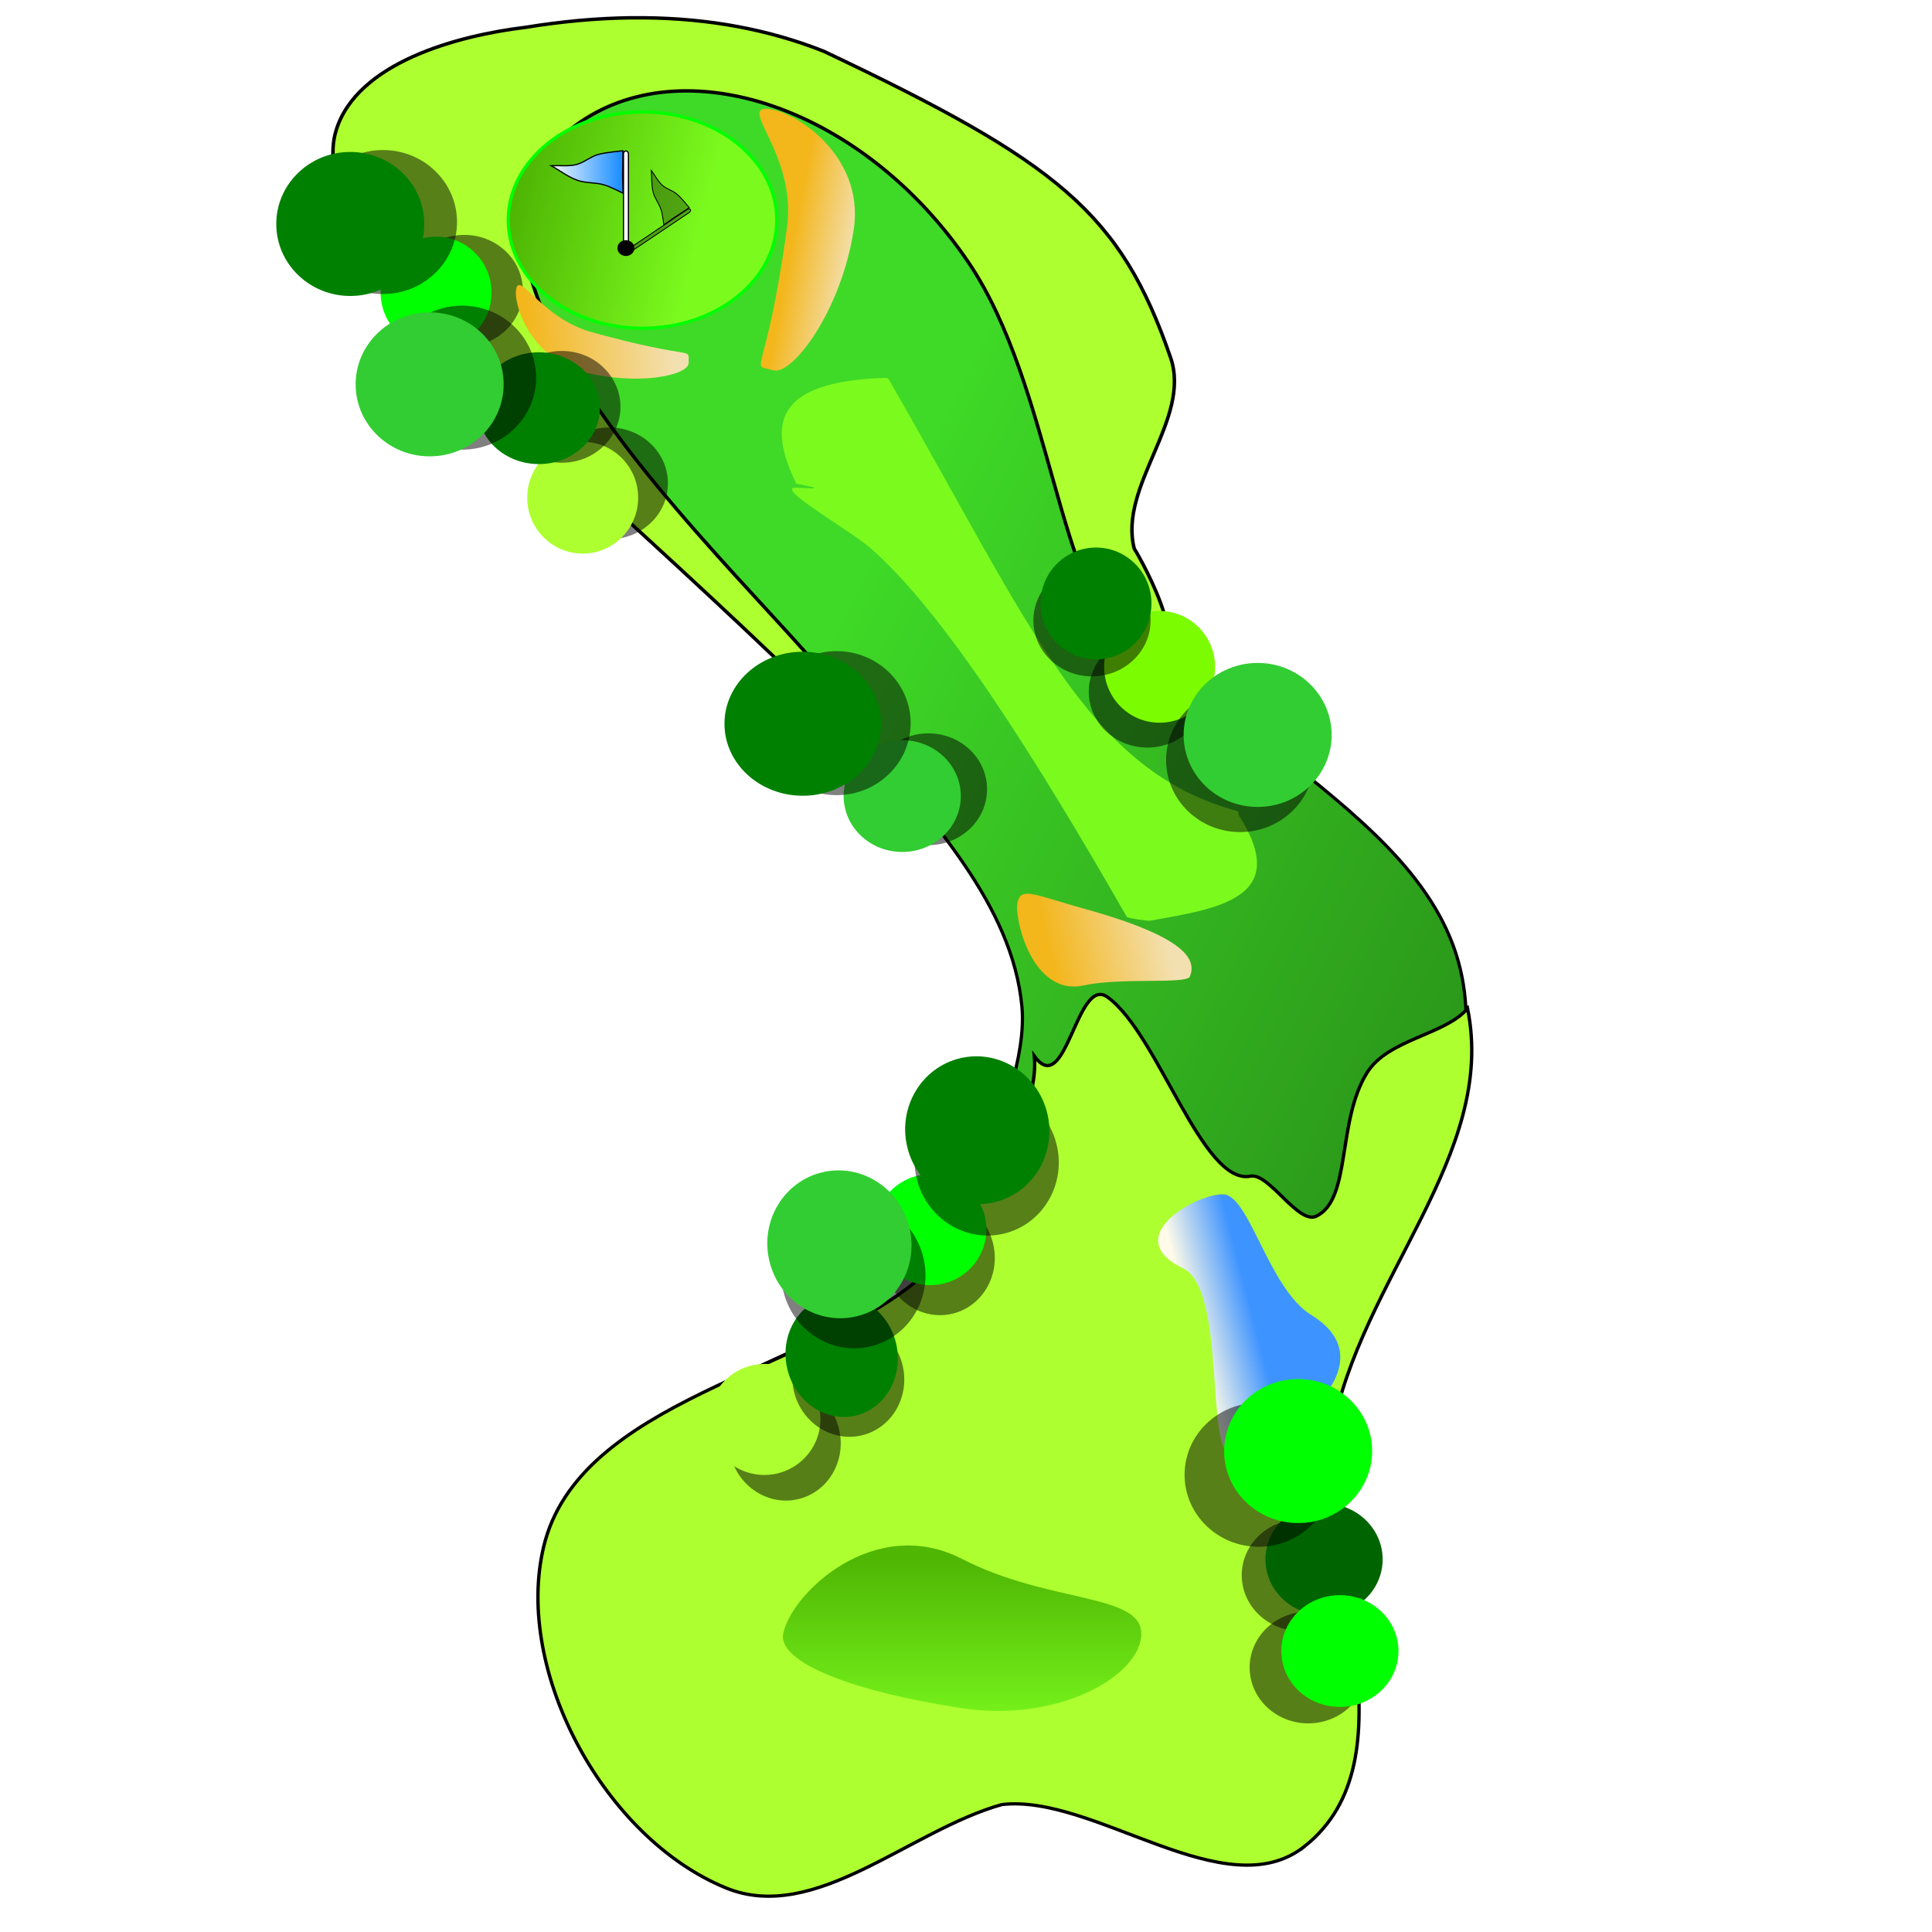 <?xml version="1.0" encoding="UTF-8" standalone="no"?>
<!-- Created with Inkscape (http://www.inkscape.org/) -->

<svg
   xmlns:dc="http://purl.org/dc/elements/1.1/"
   xmlns:cc="http://creativecommons.org/ns#"
   xmlns:rdf="http://www.w3.org/1999/02/22-rdf-syntax-ns#"
   xmlns:svg="http://www.w3.org/2000/svg"
   xmlns="http://www.w3.org/2000/svg"
   xmlns:xlink="http://www.w3.org/1999/xlink"
   xmlns:sodipodi="http://sodipodi.sourceforge.net/DTD/sodipodi-0.dtd"
   xmlns:inkscape="http://www.inkscape.org/namespaces/inkscape"
   width="600"
   height="600"
   id="svg2"
   version="1.1"
   inkscape:version="0.48.5 r10040"
   sodipodi:docname="golf.svg"
   inkscape:export-filename="C:\Users\natandhuw\DarkEvil ink\workinprogress\prototypes\golfleg.png"
   inkscape:export-xdpi="90"
   inkscape:export-ydpi="90">
  <defs
     id="defs4">
    <linearGradient
       id="linearGradient14097">
      <stop
         style="stop-color:#1e90ff;stop-opacity:1;"
         offset="0"
         id="stop14099" />
      <stop
         style="stop-color:#f1f8ff;stop-opacity:1;"
         offset="1"
         id="stop14101" />
    </linearGradient>
    <linearGradient
       id="linearGradient14058">
      <stop
         style="stop-color:#2b981a;stop-opacity:1;"
         offset="0"
         id="stop14060" />
      <stop
         style="stop-color:#3fda27;stop-opacity:1;"
         offset="1"
         id="stop14062" />
    </linearGradient>
    <linearGradient
       id="linearGradient14044">
      <stop
         style="stop-color:#f3b61b;stop-opacity:1;"
         offset="0"
         id="stop14046" />
      <stop
         style="stop-color:#f3e0b0;stop-opacity:1;"
         offset="1"
         id="stop14048" />
    </linearGradient>
    <linearGradient
       id="linearGradient13156">
      <stop
         style="stop-color:#4fb604;stop-opacity:1;"
         offset="0"
         id="stop13158" />
      <stop
         style="stop-color:#7bfa1e;stop-opacity:1;"
         offset="1"
         id="stop13160" />
    </linearGradient>
    <linearGradient
       id="linearGradient13148">
      <stop
         style="stop-color:#1e90ff;stop-opacity:1;"
         offset="0"
         id="stop13150" />
      <stop
         style="stop-color:#1e90ff;stop-opacity:0;"
         offset="1"
         id="stop13152" />
    </linearGradient>
    <linearGradient
       id="linearGradient4292">
      <stop
         style="stop-color:#ff9241;stop-opacity:1;"
         offset="0"
         id="stop4294" />
      <stop
         style="stop-color:#ff1414;stop-opacity:0.982;"
         offset="1"
         id="stop4296" />
    </linearGradient>
    <linearGradient
       id="linearGradient4125">
      <stop
         style="stop-color:#f5eeee;stop-opacity:1;"
         offset="0"
         id="stop4127" />
      <stop
         style="stop-color:#dbdbdb;stop-opacity:1;"
         offset="1"
         id="stop4129" />
    </linearGradient>
    <linearGradient
       id="linearGradient4117">
      <stop
         style="stop-color:#dcdcdc;stop-opacity:1;"
         offset="0"
         id="stop4119" />
      <stop
         style="stop-color:#737373;stop-opacity:1;"
         offset="1"
         id="stop4121" />
    </linearGradient>
    <linearGradient
       id="linearGradient4038">
      <stop
         id="stop4040"
         offset="0"
         style="stop-color:#ff0000;stop-opacity:1;" />
      <stop
         style="stop-color:#44bc30;stop-opacity:1;"
         offset="0.467"
         id="stop4042" />
      <stop
         id="stop4044"
         offset="1"
         style="stop-color:#dcffdb;stop-opacity:1;" />
    </linearGradient>
    <linearGradient
       id="linearGradient3937">
      <stop
         style="stop-color:#3d93ff;stop-opacity:1;"
         offset="0"
         id="stop3939" />
      <stop
         style="stop-color:#fffbe8;stop-opacity:1;"
         offset="1"
         id="stop3941" />
    </linearGradient>
    <linearGradient
       id="linearGradient2989">
      <stop
         style="stop-color:#ff0000;stop-opacity:1;"
         offset="0"
         id="stop2991" />
      <stop
         id="stop3971"
         offset="0.5"
         style="stop-color:#44bc30;stop-opacity:1;" />
      <stop
         style="stop-color:#dcffdb;stop-opacity:1;"
         offset="1"
         id="stop2993" />
    </linearGradient>
    <linearGradient
       inkscape:collect="always"
       xlink:href="#linearGradient2989"
       id="linearGradient2995"
       x1="-236.576"
       y1="818.903"
       x2="-125.413"
       y2="494.507"
       gradientUnits="userSpaceOnUse" />
    <linearGradient
       inkscape:collect="always"
       xlink:href="#linearGradient2989"
       id="linearGradient3019"
       gradientUnits="userSpaceOnUse"
       x1="-236.576"
       y1="818.903"
       x2="-125.413"
       y2="494.507" />
    <linearGradient
       inkscape:collect="always"
       xlink:href="#linearGradient2989"
       id="linearGradient3021"
       gradientUnits="userSpaceOnUse"
       x1="-236.576"
       y1="818.903"
       x2="-125.413"
       y2="494.507" />
    <linearGradient
       inkscape:collect="always"
       xlink:href="#linearGradient2989"
       id="linearGradient3023"
       gradientUnits="userSpaceOnUse"
       x1="-236.576"
       y1="818.903"
       x2="-125.413"
       y2="494.507" />
    <linearGradient
       inkscape:collect="always"
       xlink:href="#linearGradient2989"
       id="linearGradient3025"
       gradientUnits="userSpaceOnUse"
       x1="-236.576"
       y1="818.903"
       x2="-125.413"
       y2="494.507" />
    <linearGradient
       inkscape:collect="always"
       xlink:href="#linearGradient2989"
       id="linearGradient3027"
       gradientUnits="userSpaceOnUse"
       x1="-236.576"
       y1="818.903"
       x2="-125.413"
       y2="494.507" />
    <linearGradient
       inkscape:collect="always"
       xlink:href="#linearGradient2989"
       id="linearGradient3945"
       x1="-169.759"
       y1="971.2"
       x2="-92.812"
       y2="636.547"
       gradientUnits="userSpaceOnUse" />
    <linearGradient
       inkscape:collect="always"
       xlink:href="#linearGradient4038"
       id="linearGradient4036"
       x1="319.217"
       y1="843.085"
       x2="319.795"
       y2="640.383"
       gradientUnits="userSpaceOnUse" />
    <linearGradient
       inkscape:collect="always"
       xlink:href="#linearGradient4117"
       id="linearGradient4123"
       x1="78.138"
       y1="904.771"
       x2="242.765"
       y2="904.771"
       gradientUnits="userSpaceOnUse" />
    <linearGradient
       inkscape:collect="always"
       xlink:href="#linearGradient4117"
       id="linearGradient4288"
       gradientUnits="userSpaceOnUse"
       x1="78.138"
       y1="904.771"
       x2="242.765"
       y2="904.771" />
    <filter
       inkscape:label="Film grain"
       inkscape:menu="Image effects"
       inkscape:menu-tooltip="Adds a small scale graininess"
       color-interpolation-filters="sRGB"
       id="filter12705"
       height="1"
       width="1"
       y="0"
       x="0">
      <feTurbulence
         numOctaves="3"
         seed="0"
         type="turbulence"
         baseFrequency="0.04"
         result="result91"
         id="feTurbulence12707" />
      <feDisplacementMap
         scale="6.6"
         yChannelSelector="G"
         xChannelSelector="R"
         in="SourceGraphic"
         in2="result91"
         id="feDisplacementMap12709"
         result="fbSourceGraphic" />
      <feColorMatrix
         result="fbSourceGraphicAlpha"
         in="fbSourceGraphic"
         values="0 0 0 -1 0 0 0 0 -1 0 0 0 0 -1 0 0 0 0 1 0"
         id="feColorMatrix13099" />
      <feTurbulence
         id="feTurbulence13101"
         type="fractalNoise"
         numOctaves="3"
         baseFrequency="1"
         seed="0"
         result="result0"
         in="fbSourceGraphic" />
      <feColorMatrix
         id="feColorMatrix13103"
         result="result4"
         values="0"
         type="saturate" />
      <feComposite
         id="feComposite13105"
         in2="result4"
         in="fbSourceGraphic"
         operator="arithmetic"
         k1="1.25"
         k2="0.5"
         k3="0.5"
         result="result2" />
      <feBlend
         id="feBlend13107"
         in2="fbSourceGraphic"
         result="result5"
         mode="normal"
         in="result2" />
      <feComposite
         id="feComposite13109"
         in2="fbSourceGraphic"
         in="result5"
         operator="in"
         result="result3" />
    </filter>
    <filter
       inkscape:label="Roughen"
       inkscape:menu="ABCs"
       inkscape:menu-tooltip="Small-scale roughening to edges and content"
       color-interpolation-filters="sRGB"
       id="filter12736">
      <feTurbulence
         numOctaves="3"
         seed="0"
         type="turbulence"
         baseFrequency="0.04"
         result="result91"
         id="feTurbulence12738" />
      <feDisplacementMap
         scale="6.6"
         yChannelSelector="G"
         xChannelSelector="R"
         in="SourceGraphic"
         in2="result91"
         id="feDisplacementMap12740" />
    </filter>
    <filter
       inkscape:label="Roughen"
       inkscape:menu="ABCs"
       inkscape:menu-tooltip="Small-scale roughening to edges and content"
       color-interpolation-filters="sRGB"
       id="filter12742">
      <feTurbulence
         numOctaves="3"
         seed="0"
         type="turbulence"
         baseFrequency="0.04"
         result="result91"
         id="feTurbulence12744" />
      <feDisplacementMap
         scale="6.6"
         yChannelSelector="G"
         xChannelSelector="R"
         in="SourceGraphic"
         in2="result91"
         id="feDisplacementMap12746" />
    </filter>
    <filter
       height="1"
       width="1"
       y="0"
       x="0"
       inkscape:label="Film grain"
       inkscape:menu="Image effects"
       inkscape:menu-tooltip="Adds a small scale graininess"
       color-interpolation-filters="sRGB"
       id="filter12750">
      <feTurbulence
         type="fractalNoise"
         numOctaves="3"
         baseFrequency="1"
         seed="0"
         result="result0"
         id="feTurbulence12752" />
      <feColorMatrix
         result="result4"
         values="0"
         type="saturate"
         id="feColorMatrix12754" />
      <feComposite
         in="SourceGraphic"
         in2="result4"
         operator="arithmetic"
         k1="1.25"
         k2="0.5"
         k3="0.5"
         result="result2"
         id="feComposite12756" />
      <feBlend
         result="result5"
         mode="normal"
         in="result2"
         in2="SourceGraphic"
         id="feBlend12758" />
      <feComposite
         in="result5"
         in2="SourceGraphic"
         operator="in"
         result="fbSourceGraphic"
         id="feComposite12760" />
      <feColorMatrix
         result="fbSourceGraphicAlpha"
         in="fbSourceGraphic"
         values="0 0 0 -1 0 0 0 0 -1 0 0 0 0 -1 0 0 0 0 1 0"
         id="feColorMatrix12768" />
      <feTurbulence
         id="feTurbulence12770"
         type="fractalNoise"
         numOctaves="3"
         baseFrequency="1"
         seed="0"
         result="result0"
         in="fbSourceGraphic" />
      <feColorMatrix
         id="feColorMatrix12772"
         result="result4"
         values="0"
         type="saturate" />
      <feComposite
         id="feComposite12774"
         in2="result4"
         in="fbSourceGraphic"
         operator="arithmetic"
         k1="1.25"
         k2="0.5"
         k3="0.5"
         result="result2" />
      <feBlend
         id="feBlend12776"
         in2="fbSourceGraphic"
         result="result5"
         mode="normal"
         in="result2" />
      <feComposite
         id="feComposite12778"
         in2="fbSourceGraphic"
         in="result5"
         operator="in"
         result="result3" />
    </filter>
    <filter
       height="1"
       width="1"
       y="0"
       x="0"
       inkscape:label="Roughen"
       inkscape:menu="ABCs"
       inkscape:menu-tooltip="Small-scale roughening to edges and content"
       color-interpolation-filters="sRGB"
       id="filter12782">
      <feTurbulence
         type="fractalNoise"
         numOctaves="3"
         baseFrequency="1"
         seed="0"
         result="result0"
         id="feTurbulence12784" />
      <feColorMatrix
         result="result4"
         values="0"
         type="saturate"
         id="feColorMatrix12786" />
      <feComposite
         in="SourceGraphic"
         in2="result4"
         operator="arithmetic"
         k1="1.25"
         k2="0.5"
         k3="0.5"
         result="result2"
         id="feComposite12788" />
      <feBlend
         result="result5"
         mode="normal"
         in="result2"
         in2="SourceGraphic"
         id="feBlend12790" />
      <feComposite
         in="result5"
         in2="SourceGraphic"
         operator="in"
         result="fbSourceGraphic"
         id="feComposite12792" />
      <feColorMatrix
         result="fbSourceGraphicAlpha"
         in="fbSourceGraphic"
         values="0 0 0 -1 0 0 0 0 -1 0 0 0 0 -1 0 0 0 0 1 0"
         id="feColorMatrix12794" />
      <feTurbulence
         id="feTurbulence12796"
         type="fractalNoise"
         numOctaves="3"
         baseFrequency="1"
         seed="0"
         result="result0"
         in="fbSourceGraphic" />
      <feColorMatrix
         id="feColorMatrix12798"
         result="result4"
         values="0"
         type="saturate" />
      <feComposite
         id="feComposite12800"
         in2="result4"
         in="fbSourceGraphic"
         operator="arithmetic"
         k1="1.25"
         k2="0.5"
         k3="0.5"
         result="result2" />
      <feBlend
         id="feBlend12802"
         in2="fbSourceGraphic"
         result="result5"
         mode="normal"
         in="result2" />
      <feComposite
         id="feComposite12804"
         in2="fbSourceGraphic"
         in="result5"
         operator="in"
         result="fbSourceGraphic" />
      <feColorMatrix
         result="fbSourceGraphicAlpha"
         in="fbSourceGraphic"
         values="0 0 0 -1 0 0 0 0 -1 0 0 0 0 -1 0 0 0 0 1 0"
         id="feColorMatrix13120" />
      <feTurbulence
         id="feTurbulence13122"
         numOctaves="3"
         seed="0"
         type="turbulence"
         baseFrequency="0.04"
         result="result91"
         in="fbSourceGraphic" />
      <feDisplacementMap
         id="feDisplacementMap13124"
         in2="result91"
         scale="6.6"
         yChannelSelector="G"
         xChannelSelector="R"
         in="fbSourceGraphic" />
    </filter>
    <filter
       height="1"
       width="1"
       y="0"
       x="0"
       inkscape:label="Roughen"
       inkscape:menu="ABCs"
       inkscape:menu-tooltip="Small-scale roughening to edges and content"
       color-interpolation-filters="sRGB"
       id="filter12913">
      <feTurbulence
         type="fractalNoise"
         numOctaves="3"
         baseFrequency="1"
         seed="0"
         result="result0"
         id="feTurbulence12915" />
      <feColorMatrix
         result="result4"
         values="0"
         type="saturate"
         id="feColorMatrix12917" />
      <feComposite
         in="SourceGraphic"
         in2="result4"
         operator="arithmetic"
         k1="1.25"
         k2="0.5"
         k3="0.5"
         result="result2"
         id="feComposite12919" />
      <feBlend
         result="result5"
         mode="normal"
         in="result2"
         in2="SourceGraphic"
         id="feBlend12921" />
      <feComposite
         in="result5"
         in2="SourceGraphic"
         operator="in"
         result="fbSourceGraphic"
         id="feComposite12923" />
      <feColorMatrix
         result="fbSourceGraphicAlpha"
         in="fbSourceGraphic"
         values="0 0 0 -1 0 0 0 0 -1 0 0 0 0 -1 0 0 0 0 1 0"
         id="feColorMatrix12925" />
      <feTurbulence
         id="feTurbulence12927"
         type="fractalNoise"
         numOctaves="3"
         baseFrequency="1"
         seed="0"
         result="result0"
         in="fbSourceGraphic" />
      <feColorMatrix
         id="feColorMatrix12929"
         result="result4"
         values="0"
         type="saturate" />
      <feComposite
         id="feComposite12931"
         in2="result4"
         in="fbSourceGraphic"
         operator="arithmetic"
         k1="1.25"
         k2="0.5"
         k3="0.5"
         result="result2" />
      <feBlend
         id="feBlend12933"
         in2="fbSourceGraphic"
         result="result5"
         mode="normal"
         in="result2" />
      <feComposite
         id="feComposite12935"
         in2="fbSourceGraphic"
         in="result5"
         operator="in"
         result="fbSourceGraphic" />
      <feColorMatrix
         result="fbSourceGraphicAlpha"
         in="fbSourceGraphic"
         values="0 0 0 -1 0 0 0 0 -1 0 0 0 0 -1 0 0 0 0 1 0"
         id="feColorMatrix13132" />
      <feTurbulence
         id="feTurbulence13134"
         numOctaves="3"
         seed="0"
         type="turbulence"
         baseFrequency="0.04"
         result="result91"
         in="fbSourceGraphic" />
      <feDisplacementMap
         id="feDisplacementMap13136"
         in2="result91"
         scale="6.6"
         yChannelSelector="G"
         xChannelSelector="R"
         in="fbSourceGraphic" />
    </filter>
    <filter
       inkscape:label="Roughen"
       inkscape:menu="ABCs"
       inkscape:menu-tooltip="Small-scale roughening to edges and content"
       color-interpolation-filters="sRGB"
       id="filter13113">
      <feTurbulence
         numOctaves="3"
         seed="0"
         type="turbulence"
         baseFrequency="0.04"
         result="result91"
         id="feTurbulence13115" />
      <feDisplacementMap
         scale="6.6"
         yChannelSelector="G"
         xChannelSelector="R"
         in="SourceGraphic"
         in2="result91"
         id="feDisplacementMap13117" />
    </filter>
    <filter
       inkscape:label="Roughen"
       inkscape:menu="ABCs"
       inkscape:menu-tooltip="Small-scale roughening to edges and content"
       color-interpolation-filters="sRGB"
       id="filter13126">
      <feTurbulence
         numOctaves="3"
         seed="0"
         type="turbulence"
         baseFrequency="0.04"
         result="result91"
         id="feTurbulence13128" />
      <feDisplacementMap
         scale="6.6"
         yChannelSelector="G"
         xChannelSelector="R"
         in="SourceGraphic"
         in2="result91"
         id="feDisplacementMap13130" />
    </filter>
    <linearGradient
       inkscape:collect="always"
       xlink:href="#linearGradient3937"
       id="linearGradient13154"
       x1="597.401"
       y1="667.266"
       x2="587.73"
       y2="638.72"
       gradientUnits="userSpaceOnUse" />
    <linearGradient
       inkscape:collect="always"
       xlink:href="#linearGradient13156"
       id="linearGradient13162"
       x1="294.209"
       y1="936.532"
       x2="294.209"
       y2="992.13"
       gradientUnits="userSpaceOnUse" />
    <filter
       inkscape:collect="always"
       id="filter13964"
       x="-0.122"
       width="1.243"
       y="-0.124"
       height="1.249">
      <feGaussianBlur
         inkscape:collect="always"
         stdDeviation="2.581"
         id="feGaussianBlur13966" />
    </filter>
    <filter
       inkscape:collect="always"
       id="filter14018"
       x="-0.126"
       width="1.253"
       y="-0.129"
       height="1.259">
      <feGaussianBlur
         inkscape:collect="always"
         stdDeviation="2.685"
         id="feGaussianBlur14020" />
    </filter>
    <linearGradient
       inkscape:collect="always"
       xlink:href="#linearGradient14044"
       id="linearGradient14050"
       x1="580.687"
       y1="678.421"
       x2="574.88"
       y2="707.897"
       gradientUnits="userSpaceOnUse" />
    <linearGradient
       inkscape:collect="always"
       xlink:href="#linearGradient14044"
       id="linearGradient14052"
       x1="605.508"
       y1="695.358"
       x2="519.488"
       y2="674.835"
       gradientUnits="userSpaceOnUse" />
    <linearGradient
       inkscape:collect="always"
       xlink:href="#linearGradient14044"
       id="linearGradient14054"
       x1="593.447"
       y1="690.447"
       x2="523.792"
       y2="663.118"
       gradientUnits="userSpaceOnUse" />
    <linearGradient
       inkscape:collect="always"
       xlink:href="#linearGradient13156"
       id="linearGradient14056"
       x1="64.41"
       y1="504.316"
       x2="180.914"
       y2="541.729"
       gradientUnits="userSpaceOnUse" />
    <linearGradient
       inkscape:collect="always"
       xlink:href="#linearGradient14058"
       id="linearGradient14064"
       x1="466.035"
       y1="296.135"
       x2="257.179"
       y2="191.298"
       gradientUnits="userSpaceOnUse" />
    <linearGradient
       inkscape:collect="always"
       xlink:href="#linearGradient13156"
       id="linearGradient14090"
       x1="183.338"
       y1="71.815"
       x2="239.442"
       y2="85.714"
       gradientUnits="userSpaceOnUse" />
    <linearGradient
       inkscape:collect="always"
       xlink:href="#linearGradient14097"
       id="linearGradient14111"
       gradientUnits="userSpaceOnUse"
       x1="818.05"
       y1="667.227"
       x2="762.162"
       y2="667.227" />
    <filter
       inkscape:collect="always"
       id="filter14127">
      <feGaussianBlur
         inkscape:collect="always"
         stdDeviation="2.365"
         id="feGaussianBlur14129" />
    </filter>
  </defs>
  <sodipodi:namedview
     id="base"
     pagecolor="#ffffff"
     bordercolor="#666666"
     borderopacity="1.0"
     inkscape:pageopacity="0.0"
     inkscape:pageshadow="2"
     inkscape:zoom="0.43166667"
     inkscape:cx="300"
     inkscape:cy="300"
     inkscape:document-units="px"
     inkscape:current-layer="layer1"
     showgrid="false"
     borderlayer="true"
     inkscape:window-width="1280"
     inkscape:window-height="750"
     inkscape:window-x="-8"
     inkscape:window-y="-8"
     inkscape:window-maximized="1"
     showguides="false"
     inkscape:guide-bbox="true"
     inkscape:snap-grids="false"
     inkscape:snap-to-guides="false">
    <sodipodi:guide
       orientation="0.707,0.707"
       position="282.625,312.741"
       id="guide4090" />
    <inkscape:grid
       type="xygrid"
       id="grid4092"
       empspacing="5"
       visible="true"
       enabled="true"
       snapvisiblegridlinesonly="true"
       spacingx="20px"
       spacingy="20px" />
  </sodipodi:namedview>
  <g
     inkscape:label="Layer 1"
     inkscape:groupmode="layer"
     id="layer1"
     transform="translate(0,-452.362)">
    <path
       sodipodi:type="arc"
       style="fill:#ffffff;fill-opacity:1;fill-rule:nonzero;stroke:none"
       id="path3033"
       sodipodi:cx="-562.35522"
       sodipodi:cy="522.97296"
       sodipodi:rx="19.111969"
       sodipodi:ry="26.061775"
       d="m -543.243,522.973 c 0,14.394 -8.557,26.062 -19.112,26.062 -10.555,0 -19.112,-11.668 -19.112,-26.062 0,-14.394 8.557,-26.062 19.112,-26.062 10.555,0 19.112,11.668 19.112,26.062 z"
       transform="matrix(0.636,0,0,0.844,-181.327,508.81)" />
    <path
       style="fill:url(#linearGradient14064);fill-opacity:1;stroke:#000000;stroke-width:1px;stroke-linecap:butt;stroke-linejoin:miter;stroke-opacity:1;filter:url(#filter13126)"
       d="m 403.089,568.726 c -23.586,19.201 -62.758,-16.074 -90.347,-12.741 -27.601,7.931 -55.745,36.514 -82.239,25.483 -36.19,-15.068 -63.368,-66.075 -54.44,-104.247 10.447,-44.668 78.45,-53.39 111.197,-81.081 0,0 32.795,-53.963 30.116,-83.398 -2.917,-32.051 -28.668,-58.168 -48.649,-83.398 -32.386,-40.893 -113.514,-107.722 -113.514,-107.722 0,0 -45.931,-45.815 -38.224,-71.815 5.894,-19.883 35.015,-27.749 54.44,-30.116 31.59,-5.23 60.301,-3.262 85.714,6.95 67.306,32.353 85.273,46.99 99.614,89.189 6.067,17.853 -15.08,37.326 -10.425,55.598 14.025,55.046 96.849,76.293 107.722,132.046 9.281,47.588 -34.389,91.833 -42.857,138.996 -2.703,42.085 24.596,99.63 -8.108,126.255 z"
       id="path12681"
       inkscape:connector-curvature="0"
       transform="translate(0,452.362)"
       sodipodi:nodetypes="acaacaacaccaaaca" />
    <path
       sodipodi:nodetypes="acaaccsssscca"
       inkscape:connector-curvature="0"
       id="path12780"
       d="m 403.908,1021.088 c -23.586,19.201 -62.758,-16.074 -90.347,-12.741 -27.601,7.931 -55.745,36.514 -82.239,25.483 -36.19,-15.068 -63.368,-66.075 -54.44,-104.247 10.447,-44.668 78.45,-53.39 111.197,-81.081 0,0 37.503,-42.222 35.176,-68.727 9.517,13.516 12.607,-24.832 21.844,-17.998 15.148,11.208 28.274,57.573 42.631,54.678 5.533,-1.115 14.281,14.919 19.691,12.204 10.459,-5.249 6.032,-28.923 15.085,-43.786 6.288,-10.323 23.292,-11.521 29.995,-19.615 8.871,44.74 -32.017,82.414 -40.485,129.577 -2.703,42.085 24.596,99.63 -8.108,126.255 z"
       style="fill:#adff2f;fill-opacity:1;stroke:#000000;stroke-width:1px;stroke-linecap:butt;stroke-linejoin:miter;stroke-opacity:1;filter:url(#filter12782)"
       transform="matrix(1.041,0,0,1.017,-15.289,-12.702)" />
    <path
       inkscape:transform-center-y="22.024756"
       inkscape:transform-center-x="-37.67596"
       transform="matrix(0.714,0,0,0.697,359.998,743.347)"
       d="m 86.873,284.363 c 0,13.754 -11.409,24.903 -25.483,24.903 -14.074,0 -25.483,-11.15 -25.483,-24.903 0,-13.754 11.409,-24.903 25.483,-24.903 14.074,0 25.483,11.15 25.483,24.903 z"
       sodipodi:ry="24.903475"
       sodipodi:rx="25.482626"
       sodipodi:cy="284.36295"
       sodipodi:cx="61.389961"
       id="path14026"
       style="fill:#000000;fill-opacity:0.502;fill-rule:nonzero;stroke:none;filter:url(#filter14018)"
       sodipodi:type="arc" />
    <path
       style="fill:url(#linearGradient13162);fill-opacity:1;fill-rule:nonzero;stroke:none;filter:url(#filter12742)"
       d="m 354.44,959.698 c 0.061,12.794 -25.233,27.728 -55.598,23.166 -33.2,-4.987 -57.453,-14.081 -55.598,-23.166 2.559,-12.536 28.3,-37.225 55.598,-23.166 26.767,13.785 55.539,10.581 55.598,23.166 z"
       id="path12683"
       inkscape:connector-curvature="0"
       sodipodi:nodetypes="sssss" />
    <path
       style="fill:#adff2f;fill-opacity:1;stroke:#000000;stroke-width:1px;stroke-linecap:butt;stroke-linejoin:miter;stroke-opacity:1;filter:url(#filter12913)"
       d="m 201.585,468.067 c -9.733,0.127 -19.791,1.065 -30.156,2.781 -19.425,2.366 -48.543,10.242 -54.438,30.125 -7.707,26 38.219,71.812 38.219,71.812 0,0 77.007,69.19 109.393,103 21.364,-4.411 -143.084,-127.972 -78.923,-176.273 30.746,-23.146 82.983,-5.53 113.231,40.067 23.593,35.565 26.096,97.678 44.947,108.541 24.756,14.266 3.868,-23.541 2.477,-25.522 -4.655,-18.272 16.505,-37.741 10.438,-55.594 -14.341,-42.199 -32.319,-56.835 -99.625,-89.188 -15.883,-6.383 -33.049,-9.553 -51.406,-9.75 -1.377,-0.015 -2.766,-0.018 -4.156,0 z"
       id="path12806"
       inkscape:connector-curvature="0"
       sodipodi:nodetypes="ccsccssscscsc"
       transform="matrix(1.081,0,0,1.067,-22.127,-41.54)" />
    <path
       inkscape:transform-center-y="22.024756"
       inkscape:transform-center-x="-37.67596"
       transform="matrix(0.714,0,0,0.697,145.409,404.263)"
       d="m 86.873,284.363 c 0,13.754 -11.409,24.903 -25.483,24.903 -14.074,0 -25.483,-11.15 -25.483,-24.903 0,-13.754 11.409,-24.903 25.483,-24.903 14.074,0 25.483,11.15 25.483,24.903 z"
       sodipodi:ry="24.903475"
       sodipodi:rx="25.482626"
       sodipodi:cy="284.36295"
       sodipodi:cx="61.389961"
       id="path14040"
       style="fill:#000000;fill-opacity:0.502;fill-rule:nonzero;stroke:none;filter:url(#filter14018)"
       sodipodi:type="arc" />
    <path
       sodipodi:type="arc"
       style="fill:url(#linearGradient14090);fill-opacity:1;fill-rule:nonzero;stroke:#00ff00;filter:url(#filter12736)"
       id="path12685"
       sodipodi:cx="223.55212"
       sodipodi:cy="74.131271"
       sodipodi:rx="41.698841"
       sodipodi:ry="33.590733"
       d="m 265.251,74.131 c 0,18.552 -18.669,33.591 -41.699,33.591 -23.03,0 -41.699,-15.039 -41.699,-33.591 0,-18.552 18.669,-33.591 41.699,-33.591 23.03,0 41.699,15.039 41.699,33.591 z"
       transform="translate(-24.001,446.579)" />
    <path
       transform="matrix(0.403,0.499,-0.389,0.459,143.452,232.823)"
       style="fill:url(#linearGradient14056);fill-opacity:1;fill-rule:nonzero;stroke:none;filter:url(#filter13113)"
       d="m 506.926,184.17 c 133.669,23.767 199.342,47.763 268.388,0 0.869,-0.601 1.474,0.733 1.907,0.786 46.242,5.689 22.318,38.859 0,71.4 -0.246,0.359 -8.818,8.102 -9.858,7.915 -85.269,-15.356 -166.748,-25.889 -214.051,-16.866 -14.944,2.85 -56.993,19.983 -46.385,9.738 15.538,-15.007 -1.486,-0.675 -1.907,-0.786 -28.429,-7.531 -41.799,-23.679 0,-71.4 0.287,-0.328 0.867,-0.971 1.907,-0.786 z"
       id="rect13111"
       inkscape:connector-curvature="0"
       sodipodi:nodetypes="ssssssssss" />
    <path
       inkscape:transform-center-y="22.024756"
       inkscape:transform-center-x="-37.67596"
       transform="matrix(0.714,0,0,0.697,100.361,344.473)"
       d="m 86.873,284.363 c 0,13.754 -11.409,24.903 -25.483,24.903 -14.074,0 -25.483,-11.15 -25.483,-24.903 0,-13.754 11.409,-24.903 25.483,-24.903 14.074,0 25.483,11.15 25.483,24.903 z"
       sodipodi:ry="24.903475"
       sodipodi:rx="25.482626"
       sodipodi:cy="284.36295"
       sodipodi:cx="61.389961"
       id="path14022"
       style="fill:#000000;fill-opacity:0.502;fill-rule:nonzero;stroke:none;filter:url(#filter14018)"
       sodipodi:type="arc" />
    <path
       sodipodi:type="arc"
       style="fill:#00ff00;fill-opacity:1;fill-rule:nonzero;stroke:none;filter:url(#filter12705)"
       id="path12687"
       sodipodi:cx="61.389961"
       sodipodi:cy="284.36295"
       sodipodi:rx="25.482626"
       sodipodi:ry="24.903475"
       d="m 86.873,284.363 c 0,13.754 -11.409,24.903 -25.483,24.903 -14.074,0 -25.483,-11.15 -25.483,-24.903 0,-13.754 11.409,-24.903 25.483,-24.903 14.074,0 25.483,11.15 25.483,24.903 z"
       transform="matrix(0.676,0,0,0.697,93.929,345.02)" />
    <path
       sodipodi:type="arc"
       style="fill:#000000;fill-opacity:0.502;fill-rule:nonzero;stroke:none;filter:url(#filter14018)"
       id="path13174"
       sodipodi:cx="61.389961"
       sodipodi:cy="284.36295"
       sodipodi:rx="25.482626"
       sodipodi:ry="24.903475"
       d="m 86.873,284.363 c 0,13.754 -11.409,24.903 -25.483,24.903 -14.074,0 -25.483,-11.15 -25.483,-24.903 0,-13.754 11.409,-24.903 25.483,-24.903 14.074,0 25.483,11.15 25.483,24.903 z"
       transform="matrix(0.714,0,0,0.697,244.513,499.272)"
       inkscape:transform-center-x="-37.67596"
       inkscape:transform-center-y="22.024756" />
    <path
       transform="matrix(0.714,0,0,0.697,236.364,501.391)"
       d="m 86.873,284.363 c 0,13.754 -11.409,24.903 -25.483,24.903 -14.074,0 -25.483,-11.15 -25.483,-24.903 0,-13.754 11.409,-24.903 25.483,-24.903 14.074,0 25.483,11.15 25.483,24.903 z"
       sodipodi:ry="24.903475"
       sodipodi:rx="25.482626"
       sodipodi:cy="284.36295"
       sodipodi:cx="61.389961"
       id="path12943"
       style="fill:#32cd32;fill-opacity:1;fill-rule:nonzero;stroke:none;filter:url(#filter12705)"
       sodipodi:type="arc" />
    <path
       transform="matrix(0.902,0,0,0.898,204.447,421.582)"
       d="m 86.873,284.363 c 0,13.754 -11.409,24.903 -25.483,24.903 -14.074,0 -25.483,-11.15 -25.483,-24.903 0,-13.754 11.409,-24.903 25.483,-24.903 14.074,0 25.483,11.15 25.483,24.903 z"
       sodipodi:ry="24.903475"
       sodipodi:rx="25.482626"
       sodipodi:cy="284.36295"
       sodipodi:cx="61.389961"
       id="path13164"
       style="fill:#000000;fill-opacity:0.498;fill-rule:nonzero;stroke:none;filter:url(#filter13964)"
       sodipodi:type="arc" />
    <path
       transform="matrix(0.954,0,0,0.898,190.735,421.769)"
       d="m 86.873,284.363 c 0,13.754 -11.409,24.903 -25.483,24.903 -14.074,0 -25.483,-11.15 -25.483,-24.903 0,-13.754 11.409,-24.903 25.483,-24.903 14.074,0 25.483,11.15 25.483,24.903 z"
       sodipodi:ry="24.903475"
       sodipodi:rx="25.482626"
       sodipodi:cy="284.36295"
       sodipodi:cx="61.389961"
       id="path12711"
       style="fill:#008000;fill-opacity:1;fill-rule:nonzero;stroke:none;filter:url(#filter12705)"
       sodipodi:type="arc" />
    <path
       transform="matrix(0.714,0,0,0.697,367.369,738.432)"
       d="m 86.873,284.363 c 0,13.754 -11.409,24.903 -25.483,24.903 -14.074,0 -25.483,-11.15 -25.483,-24.903 0,-13.754 11.409,-24.903 25.483,-24.903 14.074,0 25.483,11.15 25.483,24.903 z"
       sodipodi:ry="24.903475"
       sodipodi:rx="25.482626"
       sodipodi:cy="284.36295"
       sodipodi:cx="61.389961"
       id="path12733"
       style="fill:#006400;fill-opacity:1;fill-rule:nonzero;stroke:none;filter:url(#filter12705)"
       sodipodi:type="arc" />
    <path
       transform="matrix(0.676,0,0,0.697,139.464,408.727)"
       d="m 86.873,284.363 c 0,13.754 -11.409,24.903 -25.483,24.903 -14.074,0 -25.483,-11.15 -25.483,-24.903 0,-13.754 11.409,-24.903 25.483,-24.903 14.074,0 25.483,11.15 25.483,24.903 z"
       sodipodi:ry="24.903475"
       sodipodi:rx="25.482626"
       sodipodi:cy="284.36295"
       sodipodi:cx="61.389961"
       id="path12937"
       style="fill:#adff2f;fill-opacity:1;fill-rule:nonzero;stroke:none;filter:url(#filter12705)"
       sodipodi:type="arc" />
    <path
       sodipodi:type="arc"
       style="fill:#000000;fill-opacity:0.502;fill-rule:nonzero;stroke:none;filter:url(#filter14018)"
       id="path14030"
       sodipodi:cx="61.389961"
       sodipodi:cy="284.36295"
       sodipodi:rx="25.482626"
       sodipodi:ry="24.903475"
       d="m 86.873,284.363 c 0,13.754 -11.409,24.903 -25.483,24.903 -14.074,0 -25.483,-11.15 -25.483,-24.903 0,-13.754 11.409,-24.903 25.483,-24.903 14.074,0 25.483,11.15 25.483,24.903 z"
       transform="matrix(0.714,0,0,0.697,312.493,468.967)"
       inkscape:transform-center-x="-37.67596"
       inkscape:transform-center-y="22.024756" />
    <path
       sodipodi:type="arc"
       style="fill:#7cfc00;fill-opacity:1;fill-rule:nonzero;stroke:none;filter:url(#filter12705)"
       id="path12941"
       sodipodi:cx="61.389961"
       sodipodi:cy="284.36295"
       sodipodi:rx="25.482626"
       sodipodi:ry="24.903475"
       d="m 86.873,284.363 c 0,13.754 -11.409,24.903 -25.483,24.903 -14.074,0 -25.483,-11.15 -25.483,-24.903 0,-13.754 11.409,-24.903 25.483,-24.903 14.074,0 25.483,11.15 25.483,24.903 z"
       transform="matrix(0.676,0,0,0.697,318.626,461.259)" />
    <path
       sodipodi:type="arc"
       style="fill:#000000;fill-opacity:0.498;fill-rule:nonzero;stroke:none;filter:url(#filter13964)"
       id="path14038"
       sodipodi:cx="61.389961"
       sodipodi:cy="284.36295"
       sodipodi:rx="25.482626"
       sodipodi:ry="24.903475"
       d="m 86.873,284.363 c 0,13.754 -11.409,24.903 -25.483,24.903 -14.074,0 -25.483,-11.15 -25.483,-24.903 0,-13.754 11.409,-24.903 25.483,-24.903 14.074,0 25.483,11.15 25.483,24.903 z"
       transform="matrix(0.902,0,0,0.898,63.572,265.964)" />
    <path
       sodipodi:type="arc"
       style="fill:#008000;fill-opacity:1;fill-rule:nonzero;stroke:none;filter:url(#filter12705)"
       id="path12945"
       sodipodi:cx="61.389961"
       sodipodi:cy="284.36295"
       sodipodi:rx="25.482626"
       sodipodi:ry="24.903475"
       d="m 86.873,284.363 c 0,13.754 -11.409,24.903 -25.483,24.903 -14.074,0 -25.483,-11.15 -25.483,-24.903 0,-13.754 11.409,-24.903 25.483,-24.903 14.074,0 25.483,11.15 25.483,24.903 z"
       transform="matrix(0.902,0,0,0.898,53.408,266.557)" />
    <path
       sodipodi:type="arc"
       style="fill:#000000;fill-opacity:0.502;fill-rule:nonzero;stroke:none;filter:url(#filter14018)"
       id="path14036"
       sodipodi:cx="61.389961"
       sodipodi:cy="284.36295"
       sodipodi:rx="25.482626"
       sodipodi:ry="24.903475"
       d="m 86.873,284.363 c 0,13.754 -11.409,24.903 -25.483,24.903 -14.074,0 -25.483,-11.15 -25.483,-24.903 0,-13.754 11.409,-24.903 25.483,-24.903 14.074,0 25.483,11.15 25.483,24.903 z"
       transform="matrix(0.714,0,0,0.697,362.455,772.013)"
       inkscape:transform-center-x="-37.67596"
       inkscape:transform-center-y="22.024756" />
    <path
       sodipodi:type="arc"
       style="fill:#00ff00;fill-opacity:1;fill-rule:nonzero;stroke:none;filter:url(#filter12705)"
       id="path12947"
       sodipodi:cx="61.389961"
       sodipodi:cy="284.36295"
       sodipodi:rx="25.482626"
       sodipodi:ry="24.903475"
       d="m 86.873,284.363 c 0,13.754 -11.409,24.903 -25.483,24.903 -14.074,0 -25.483,-11.15 -25.483,-24.903 0,-13.754 11.409,-24.903 25.483,-24.903 14.074,0 25.483,11.15 25.483,24.903 z"
       transform="matrix(0.714,0,0,0.697,372.283,766.91)" />
    <path
       transform="matrix(-0.511,-0.195,-0.091,0.38,536.256,411.075)"
       style="fill:url(#linearGradient14052);fill-opacity:1;fill-rule:nonzero;stroke:none;filter:url(#filter12742)"
       d="m 617.861,661.257 c 0.061,12.794 -17.612,48.176 -47.977,43.614 -33.2,-4.987 -59.774,-27.949 -57.919,-37.034 2.559,-12.536 -4.789,-3.516 58.044,4.799 28.984,3.836 47.793,-23.964 47.852,-11.38 z"
       id="path13140"
       inkscape:connector-curvature="0"
       sodipodi:nodetypes="sssss" />
    <path
       sodipodi:type="arc"
       style="fill:#000000;fill-opacity:0.502;fill-rule:nonzero;stroke:none;filter:url(#filter14018)"
       id="path14042"
       sodipodi:cx="61.389961"
       sodipodi:cy="284.36295"
       sodipodi:rx="25.482626"
       sodipodi:ry="24.903475"
       d="m 86.873,284.363 c 0,13.754 -11.409,24.903 -25.483,24.903 -14.074,0 -25.483,-11.15 -25.483,-24.903 0,-13.754 11.409,-24.903 25.483,-24.903 14.074,0 25.483,11.15 25.483,24.903 z"
       transform="matrix(0.714,0,0,0.697,130.666,380.511)"
       inkscape:transform-center-x="-37.67596"
       inkscape:transform-center-y="22.024756" />
    <path
       sodipodi:type="arc"
       style="fill:#008000;fill-opacity:1;fill-rule:nonzero;stroke:none;filter:url(#filter12705)"
       id="path12949"
       sodipodi:cx="61.389961"
       sodipodi:cy="284.36295"
       sodipodi:rx="25.482626"
       sodipodi:ry="24.903475"
       d="m 86.873,284.363 c 0,13.754 -11.409,24.903 -25.483,24.903 -14.074,0 -25.483,-11.15 -25.483,-24.903 0,-13.754 11.409,-24.903 25.483,-24.903 14.074,0 25.483,11.15 25.483,24.903 z"
       transform="matrix(0.744,0,0,0.697,121.654,380.927)" />
    <path
       transform="matrix(0.902,0,0,0.898,329.76,433.049)"
       d="m 86.873,284.363 c 0,13.754 -11.409,24.903 -25.483,24.903 -14.074,0 -25.483,-11.15 -25.483,-24.903 0,-13.754 11.409,-24.903 25.483,-24.903 14.074,0 25.483,11.15 25.483,24.903 z"
       sodipodi:ry="24.903475"
       sodipodi:rx="25.482626"
       sodipodi:cy="284.36295"
       sodipodi:cx="61.389961"
       id="path14024"
       style="fill:#000000;fill-opacity:0.498;fill-rule:nonzero;stroke:none;filter:url(#filter13964)"
       sodipodi:type="arc" />
    <path
       transform="matrix(0.902,0,0,0.898,335.2,425.244)"
       d="m 86.873,284.363 c 0,13.754 -11.409,24.903 -25.483,24.903 -14.074,0 -25.483,-11.15 -25.483,-24.903 0,-13.754 11.409,-24.903 25.483,-24.903 14.074,0 25.483,11.15 25.483,24.903 z"
       sodipodi:ry="24.903475"
       sodipodi:rx="25.482626"
       sodipodi:cy="284.36295"
       sodipodi:cx="61.389961"
       id="path12951"
       style="fill:#32cd32;fill-opacity:1;fill-rule:nonzero;stroke:none;filter:url(#filter12705)"
       sodipodi:type="arc" />
    <path
       inkscape:transform-center-y="22.024756"
       inkscape:transform-center-x="-37.67596"
       transform="matrix(0.714,0,0,0.697,295.293,446.853)"
       d="m 86.873,284.363 c 0,13.754 -11.409,24.903 -25.483,24.903 -14.074,0 -25.483,-11.15 -25.483,-24.903 0,-13.754 11.409,-24.903 25.483,-24.903 14.074,0 25.483,11.15 25.483,24.903 z"
       sodipodi:ry="24.903475"
       sodipodi:rx="25.482626"
       sodipodi:cy="284.36295"
       sodipodi:cx="61.389961"
       id="path14032"
       style="fill:#000000;fill-opacity:0.502;fill-rule:nonzero;stroke:none;filter:url(#filter14018)"
       sodipodi:type="arc" />
    <path
       transform="matrix(0.676,0,0,0.697,298.872,441.568)"
       d="m 86.873,284.363 c 0,13.754 -11.409,24.903 -25.483,24.903 -14.074,0 -25.483,-11.15 -25.483,-24.903 0,-13.754 11.409,-24.903 25.483,-24.903 14.074,0 25.483,11.15 25.483,24.903 z"
       sodipodi:ry="24.903475"
       sodipodi:rx="25.482626"
       sodipodi:cy="284.36295"
       sodipodi:cx="61.389961"
       id="path12953"
       style="fill:#008000;fill-opacity:1;fill-rule:nonzero;stroke:none;filter:url(#filter12705)"
       sodipodi:type="arc" />
    <path
       sodipodi:nodetypes="sssss"
       inkscape:connector-curvature="0"
       id="path13138"
       d="m 617.861,661.257 c 0.061,12.794 -17.612,48.176 -47.977,43.614 -33.2,-4.987 -59.774,-27.949 -57.919,-37.034 2.559,-12.536 -4.789,-3.516 58.044,4.799 28.984,3.836 47.793,-23.964 47.852,-11.38 z"
       style="fill:url(#linearGradient14050);fill-opacity:1;fill-rule:nonzero;stroke:none;filter:url(#filter12742)"
       transform="matrix(0.019,-0.766,0.643,0.016,-198.924,948.858)" />
    <path
       sodipodi:nodetypes="sssss"
       inkscape:connector-curvature="0"
       id="path13142"
       d="m 617.861,661.257 c 0.061,12.794 -20.66,66.969 -47.977,43.614 -19.514,-16.683 -57.235,-30.119 -57.919,-37.034 -1.345,-13.584 5.394,-28.782 68.227,-20.466 28.984,3.836 37.609,1.302 37.669,13.886 z"
       style="fill:url(#linearGradient14054);fill-opacity:1;fill-rule:nonzero;stroke:none;filter:url(#filter12742)"
       transform="matrix(-0.511,-0.195,-0.091,0.38,691.931,601.668)" />
    <path
       transform="matrix(0.019,-0.766,0.643,0.016,-56.842,1285.996)"
       style="fill:url(#linearGradient13154);fill-opacity:1;fill-rule:nonzero;stroke:none;filter:url(#filter12742)"
       d="m 617.861,661.257 c -0.463,12.4 -37.82,22.876 -47.977,43.614 -21.853,44.62 -59.749,-26.769 -57.919,-37.034 2.232,-12.525 67.569,-4.206 75.571,-25.449 11.937,-31.69 30.795,6.296 30.325,18.869 z"
       id="path13144"
       inkscape:connector-curvature="0"
       sodipodi:nodetypes="sssss" />
    <path
       transform="matrix(0.902,0,0,0.898,335.494,655.009)"
       d="m 86.873,284.363 c 0,13.754 -11.409,24.903 -25.483,24.903 -14.074,0 -25.483,-11.15 -25.483,-24.903 0,-13.754 11.409,-24.903 25.483,-24.903 14.074,0 25.483,11.15 25.483,24.903 z"
       sodipodi:ry="24.903475"
       sodipodi:rx="25.482626"
       sodipodi:cy="284.36295"
       sodipodi:cx="61.389961"
       id="path14028"
       style="fill:#000000;fill-opacity:0.498;fill-rule:nonzero;stroke:none;filter:url(#filter13964)"
       sodipodi:type="arc" />
    <path
       sodipodi:type="arc"
       style="fill:#00ff00;fill-opacity:1;fill-rule:nonzero;stroke:none;filter:url(#filter12705)"
       id="path12939"
       sodipodi:cx="61.389961"
       sodipodi:cy="284.36295"
       sodipodi:rx="25.482626"
       sodipodi:ry="24.903475"
       d="m 86.873,284.363 c 0,13.754 -11.409,24.903 -25.483,24.903 -14.074,0 -25.483,-11.15 -25.483,-24.903 0,-13.754 11.409,-24.903 25.483,-24.903 14.074,0 25.483,11.15 25.483,24.903 z"
       transform="matrix(0.902,0,0,0.898,347.779,647.638)" />
    <path
       sodipodi:type="arc"
       style="fill:#000000;fill-opacity:0.498;fill-rule:nonzero;stroke:none;filter:url(#filter13964)"
       id="path13968"
       sodipodi:cx="61.389961"
       sodipodi:cy="284.36295"
       sodipodi:rx="25.482626"
       sodipodi:ry="24.903475"
       d="m 86.873,284.363 c 0,13.754 -11.409,24.903 -25.483,24.903 -14.074,0 -25.483,-11.15 -25.483,-24.903 0,-13.754 11.409,-24.903 25.483,-24.903 14.074,0 25.483,11.15 25.483,24.903 z"
       transform="matrix(0.902,0,0,0.898,88.143,314.288)" />
    <path
       sodipodi:type="arc"
       style="fill:#32cd32;fill-opacity:1;fill-rule:nonzero;stroke:none;filter:url(#filter12705)"
       id="path13146"
       sodipodi:cx="61.389961"
       sodipodi:cy="284.36295"
       sodipodi:rx="25.482626"
       sodipodi:ry="24.903475"
       d="m 86.873,284.363 c 0,13.754 -11.409,24.903 -25.483,24.903 -14.074,0 -25.483,-11.15 -25.483,-24.903 0,-13.754 11.409,-24.903 25.483,-24.903 14.074,0 25.483,11.15 25.483,24.903 z"
       transform="matrix(0.902,0,0,0.898,78.058,316.364)" />
    <path
       sodipodi:type="arc"
       style="fill:#000000;fill-opacity:0.502;fill-rule:nonzero;stroke:none;filter:url(#filter14018)"
       id="path14066"
       sodipodi:cx="61.389961"
       sodipodi:cy="284.36295"
       sodipodi:rx="25.482626"
       sodipodi:ry="24.903475"
       d="m 86.873,284.363 c 0,13.754 -11.409,24.903 -25.483,24.903 -14.074,0 -25.483,-11.15 -25.483,-24.903 0,-13.754 11.409,-24.903 25.483,-24.903 14.074,0 25.483,11.15 25.483,24.903 z"
       transform="matrix(0.164,0.695,-0.678,0.16,426.435,812.056)"
       inkscape:transform-center-x="12.782781"
       inkscape:transform-center-y="41.727307" />
    <path
       sodipodi:type="arc"
       style="fill:#000000;fill-opacity:0.502;fill-rule:nonzero;stroke:none;filter:url(#filter14018)"
       id="path14068"
       sodipodi:cx="61.389961"
       sodipodi:cy="284.36295"
       sodipodi:rx="25.482626"
       sodipodi:ry="24.903475"
       d="m 86.873,284.363 c 0,13.754 -11.409,24.903 -25.483,24.903 -14.074,0 -25.483,-11.15 -25.483,-24.903 0,-13.754 11.409,-24.903 25.483,-24.903 14.074,0 25.483,11.15 25.483,24.903 z"
       transform="matrix(0.164,0.695,-0.678,0.16,474.281,754.481)"
       inkscape:transform-center-x="12.782779"
       inkscape:transform-center-y="41.727311" />
    <path
       transform="matrix(0.155,0.658,-0.678,0.16,472.271,748.346)"
       d="m 86.873,284.363 c 0,13.754 -11.409,24.903 -25.483,24.903 -14.074,0 -25.483,-11.15 -25.483,-24.903 0,-13.754 11.409,-24.903 25.483,-24.903 14.074,0 25.483,11.15 25.483,24.903 z"
       sodipodi:ry="24.903475"
       sodipodi:rx="25.482626"
       sodipodi:cy="284.36295"
       sodipodi:cx="61.389961"
       id="path14070"
       style="fill:#00ff00;fill-opacity:1;fill-rule:nonzero;stroke:none;filter:url(#filter12705)"
       sodipodi:type="arc" />
    <path
       sodipodi:type="arc"
       style="fill:#adff2f;fill-opacity:1;fill-rule:nonzero;stroke:none;filter:url(#filter12705)"
       id="path14072"
       sodipodi:cx="61.389961"
       sodipodi:cy="284.36295"
       sodipodi:rx="25.482626"
       sodipodi:ry="24.903475"
       d="m 86.873,284.363 c 0,13.754 -11.409,24.903 -25.483,24.903 -14.074,0 -25.483,-11.15 -25.483,-24.903 0,-13.754 11.409,-24.903 25.483,-24.903 14.074,0 25.483,11.15 25.483,24.903 z"
       transform="matrix(0.155,0.658,-0.678,0.16,420.725,807.296)" />
    <path
       transform="matrix(0.207,0.878,-0.874,0.206,542.241,700.643)"
       d="m 86.873,284.363 c 0,13.754 -11.409,24.903 -25.483,24.903 -14.074,0 -25.483,-11.15 -25.483,-24.903 0,-13.754 11.409,-24.903 25.483,-24.903 14.074,0 25.483,11.15 25.483,24.903 z"
       sodipodi:ry="24.903475"
       sodipodi:rx="25.482626"
       sodipodi:cy="284.36295"
       sodipodi:cx="61.389961"
       id="path14074"
       style="fill:#000000;fill-opacity:0.498;fill-rule:nonzero;stroke:none;filter:url(#filter13964)"
       sodipodi:type="arc" />
    <path
       transform="matrix(0.207,0.878,-0.874,0.206,539.33,690.888)"
       d="m 86.873,284.363 c 0,13.754 -11.409,24.903 -25.483,24.903 -14.074,0 -25.483,-11.15 -25.483,-24.903 0,-13.754 11.409,-24.903 25.483,-24.903 14.074,0 25.483,11.15 25.483,24.903 z"
       sodipodi:ry="24.903475"
       sodipodi:rx="25.482626"
       sodipodi:cy="284.36295"
       sodipodi:cx="61.389961"
       id="path14076"
       style="fill:#008000;fill-opacity:1;fill-rule:nonzero;stroke:none;filter:url(#filter12705)"
       sodipodi:type="arc" />
    <path
       inkscape:transform-center-y="41.727306"
       inkscape:transform-center-x="12.782782"
       transform="matrix(0.164,0.695,-0.678,0.16,446.166,792.252)"
       d="m 86.873,284.363 c 0,13.754 -11.409,24.903 -25.483,24.903 -14.074,0 -25.483,-11.15 -25.483,-24.903 0,-13.754 11.409,-24.903 25.483,-24.903 14.074,0 25.483,11.15 25.483,24.903 z"
       sodipodi:ry="24.903475"
       sodipodi:rx="25.482626"
       sodipodi:cy="284.36295"
       sodipodi:cx="61.389961"
       id="path14080"
       style="fill:#000000;fill-opacity:0.502;fill-rule:nonzero;stroke:none;filter:url(#filter14018)"
       sodipodi:type="arc" />
    <path
       transform="matrix(0.171,0.724,-0.678,0.16,443.691,783.577)"
       d="m 86.873,284.363 c 0,13.754 -11.409,24.903 -25.483,24.903 -14.074,0 -25.483,-11.15 -25.483,-24.903 0,-13.754 11.409,-24.903 25.483,-24.903 14.074,0 25.483,11.15 25.483,24.903 z"
       sodipodi:ry="24.903475"
       sodipodi:rx="25.482626"
       sodipodi:cy="284.36295"
       sodipodi:cx="61.389961"
       id="path14082"
       style="fill:#008000;fill-opacity:1;fill-rule:nonzero;stroke:none;filter:url(#filter12705)"
       sodipodi:type="arc" />
    <path
       transform="matrix(0.207,0.878,-0.874,0.206,500.852,735.656)"
       d="m 86.873,284.363 c 0,13.754 -11.409,24.903 -25.483,24.903 -14.074,0 -25.483,-11.15 -25.483,-24.903 0,-13.754 11.409,-24.903 25.483,-24.903 14.074,0 25.483,11.15 25.483,24.903 z"
       sodipodi:ry="24.903475"
       sodipodi:rx="25.482626"
       sodipodi:cy="284.36295"
       sodipodi:cx="61.389961"
       id="path14084"
       style="fill:#000000;fill-opacity:0.498;fill-rule:nonzero;stroke:none;filter:url(#filter13964)"
       sodipodi:type="arc" />
    <path
       transform="matrix(0.207,0.878,-0.874,0.206,496.515,726.317)"
       d="m 86.873,284.363 c 0,13.754 -11.409,24.903 -25.483,24.903 -14.074,0 -25.483,-11.15 -25.483,-24.903 0,-13.754 11.409,-24.903 25.483,-24.903 14.074,0 25.483,11.15 25.483,24.903 z"
       sodipodi:ry="24.903475"
       sodipodi:rx="25.482626"
       sodipodi:cy="284.36295"
       sodipodi:cx="61.389961"
       id="path14086"
       style="fill:#32cd32;fill-opacity:1;fill-rule:nonzero;stroke:none;filter:url(#filter12705)"
       sodipodi:type="arc" />
    <g
       id="g14105"
       transform="matrix(0.379,0,0,0.379,-117.398,252.628)">
      <rect
         ry="2.074"
         rx="5.029"
         transform="translate(0,452.362)"
         y="198.359"
         x="820.656"
         height="80.792"
         width="4.054"
         id="rect14095"
         style="fill:#ffffff;fill-opacity:1;fill-rule:nonzero;stroke:#000000" />
      <path
         sodipodi:nodetypes="caacaaccc"
         inkscape:connector-curvature="0"
         id="path14092"
         d="m 820.277,685.316 c 0,0 -10.036,-5.174 -15.411,-6.794 -7.109,-2.142 -14.951,-1.301 -21.953,-3.771 -7.753,-2.735 -14.364,-8 -21.547,-12 6.85,-0.297 13.889,0.735 20.55,-0.89 6.214,-1.516 11.277,-6.241 17.4,-8.092 6.735,-2.036 20.865,-3.19 20.865,-3.19 l -0.241,21.278 z"
         inkscape:transform-center-y="0.038686248"
         inkscape:transform-center-x="6.1524327"
         style="fill:url(#linearGradient14111);fill-opacity:1;fill-rule:nonzero;stroke:#000000" />
    </g>
    <path
       sodipodi:type="arc"
       style="fill:#000000;fill-opacity:1;fill-rule:nonzero;stroke:#000000;stroke-width:2.454;stroke-linecap:round;stroke-linejoin:bevel;stroke-miterlimit:4;stroke-opacity:1;stroke-dasharray:none;stroke-dashoffset:0"
       id="path14113"
       sodipodi:cx="-119.98974"
       sodipodi:cy="-5.2724843"
       sodipodi:rx="4.5047345"
       sodipodi:ry="4.0952129"
       d="m -115.485,-5.272 c 0,2.262 -2.017,4.095 -4.505,4.095 -2.488,0 -4.505,-1.833 -4.505,-4.095 0,-2.262 2.017,-4.095 4.505,-4.095 2.488,0 4.505,1.833 4.505,4.095 z"
       transform="matrix(0.461,0,0,0.461,249.695,531.836)" />
    <g
       transform="matrix(0.153,0.228,-0.228,0.153,236.903,230.307)"
       id="g14115"
       style="fill:#000000;fill-opacity:0.32;filter:url(#filter14127)"
       inkscape:transform-center-x="-38.895084"
       inkscape:transform-center-y="-34.111132">
      <rect
         style="fill:#000000;fill-opacity:0.32;fill-rule:nonzero;stroke:#000000"
         id="rect14117"
         width="4.054"
         height="80.792"
         x="820.656"
         y="198.359"
         transform="translate(0,452.362)"
         rx="6.928"
         ry="2.857" />
      <path
         style="fill:#000000;fill-opacity:0.32;fill-rule:nonzero;stroke:#000000"
         inkscape:transform-center-x="6.1524327"
         inkscape:transform-center-y="0.038686248"
         d="m 820.277,685.316 c 0,0 -10.036,-5.174 -15.411,-6.794 -7.109,-2.142 -14.951,-1.301 -21.953,-3.771 -7.753,-2.735 -14.364,-8 -21.547,-12 6.85,-0.297 13.889,0.735 20.55,-0.89 6.214,-1.516 11.277,-6.241 17.4,-8.092 6.735,-2.036 20.865,-3.19 20.865,-3.19 l -0.241,21.278 z"
         id="path14119"
         inkscape:connector-curvature="0"
         sodipodi:nodetypes="caacaaccc" />
    </g>
  </g>
</svg>
